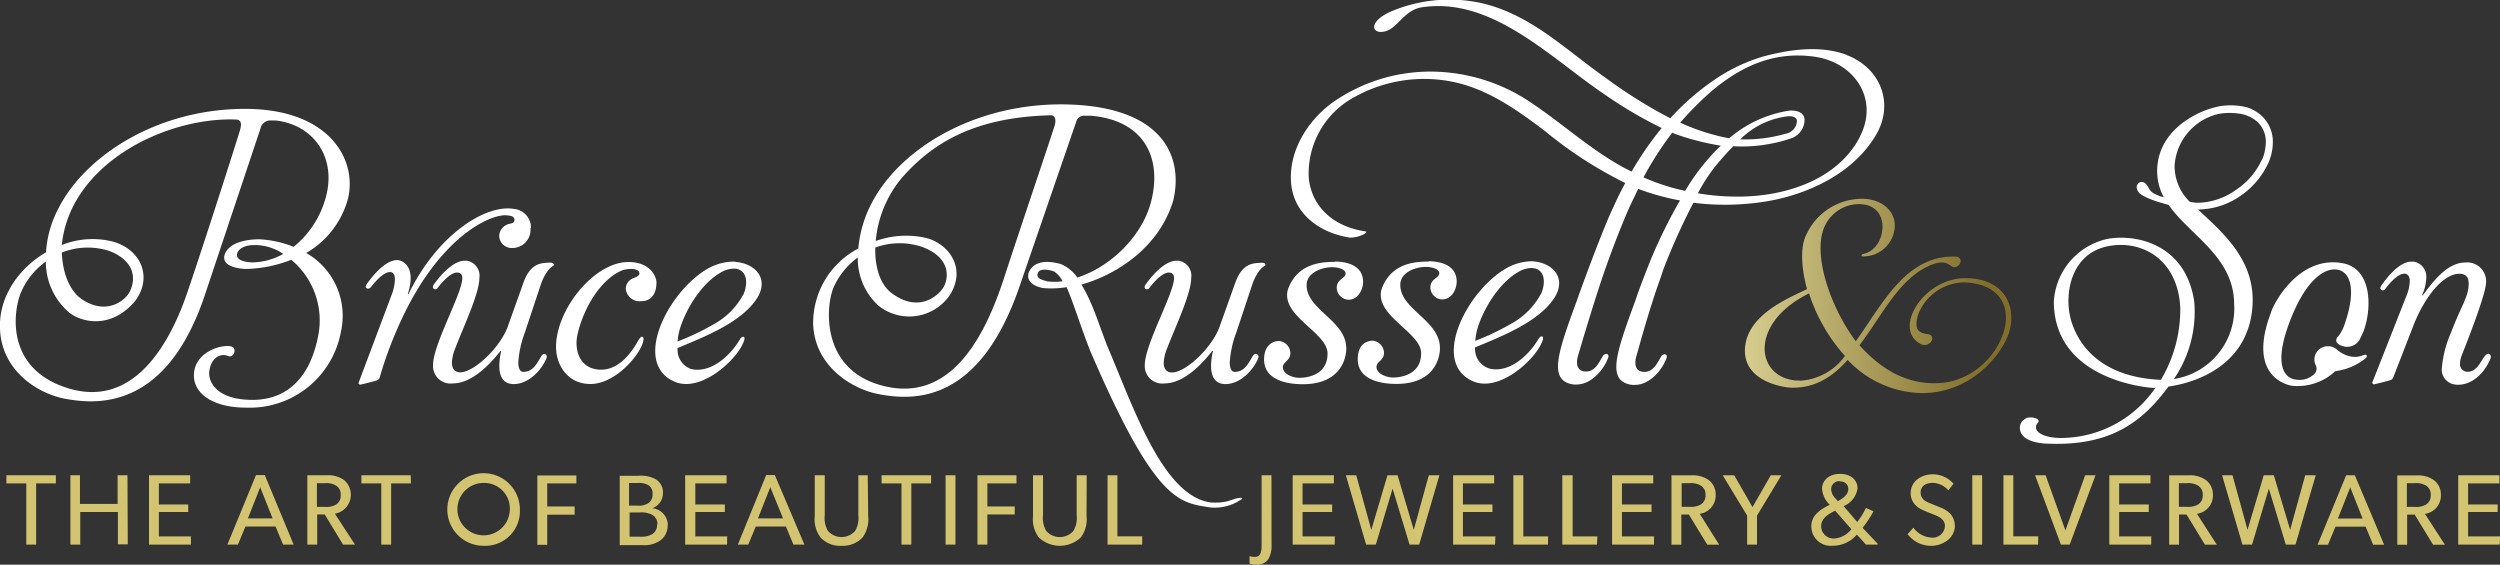 <svg xmlns="http://www.w3.org/2000/svg" viewBox="0 0 332.04 75" xmlns:v="https://vecta.io/nano"><rect x="0" y="0" width="332.04" height="75" fill="#333333" stroke="none"/><defs><linearGradient id="A" x1="232.14" y1="39.27" x2="263.92" y2="39.27" gradientUnits="userSpaceOnUse"><stop offset="0" stop-color="#d4cb8d"/><stop offset="1" stop-color="#816e2a"/></linearGradient></defs><path d="M7.42 63.12H.85v1.08h2.64v8.13H4.8V64.2h2.62zm9.51 0h-1.31v3.81h-5v-3.81H9.35v9.21h1.31V68h5v4.3h1.31zm8.43 8.12H21.1V68H25v-1h-3.9v-2.8h4.16v-1.08h-5.47v9.21h5.57zm9.81-8.14H34l-3.8 9.23h1.4l1-2.4h4l1 2.4H39zm-2.24 5.75l1.63-4.14 1.64 4.14zm11.55-.62a2.56 2.56 0 0 0 1.22-4.47 3.64 3.64 0 0 0-2.25-.64h-2.63v9.21h1.31v-4h1l2.43 4h1.59zm.77-2.49a1.38 1.38 0 0 1-.59 1.26 2.64 2.64 0 0 1-1.57.32h-1v-3.14h1a2.5 2.5 0 0 1 1.57.33 1.35 1.35 0 0 1 .59 1.23m9.3-2.62H48v1.08h2.64v8.13h1.31V64.2h2.63zm14.5 4.62a4.82 4.82 0 1 0-4.81 4.75 4.6 4.6 0 0 0 4.81-4.75m-1.34 0a3.48 3.48 0 1 1-3.47-3.6 3.4 3.4 0 0 1 3.47 3.6m8.84-4.59h-5.18v9.21h1.31v-4h3.64v-1.09h-3.64V64.2h3.87zm12.15 6.6a2.28 2.28 0 0 0-2.07-2.25h0a2.11 2.11 0 0 0 1.42-2 2 2 0 0 0-1-1.87 4.11 4.11 0 0 0-2.22-.44h-2.52v9.21h3a3.68 3.68 0 0 0 2.36-.6 2.38 2.38 0 0 0 1-2m-2-4.14a1.35 1.35 0 0 1-.63 1.21 2.29 2.29 0 0 1-1.39.28h-1.1v-3h1.21a2.48 2.48 0 0 1 1.28.25 1.23 1.23 0 0 1 .63 1.18m.6 4.08a1.43 1.43 0 0 1-.67 1.3 3 3 0 0 1-1.64.32h-1.34v-3.22H85a3 3 0 0 1 1.64.33 1.38 1.38 0 0 1 .67 1.27m9.27 1.58h-4.23V68h3.92v-1h-3.92v-2.8h4.15v-1.08H91v9.21h5.57zm6.33-8.14h-1.15L98 72.33h1.38l1-2.4h4l1 2.4h1.46zm-2.24 5.75l1.64-4.14 1.69 4.14zm14.58-5.73H114v5.33a3.36 3.36 0 0 1-.43 2.07 2.41 2.41 0 0 1-3.6 0 3.35 3.35 0 0 1-.43-2.07v-5.33h-1.33v5.45a4 4 0 0 0 .76 2.8 3.51 3.51 0 0 0 2.8 1.12 3.57 3.57 0 0 0 2.8-1.12 4.05 4.05 0 0 0 .74-2.8zm8.42 0h-6.58v1.08h2.64v8.13h1.31V64.2h2.63zm1.92 9.21h1.31v-9.21h-1.31zm9.41-9.21h-5.18v9.21h1.32v-4h3.63v-1.06h-3.63V64.2H135zm9.33 0H143v5.33a3.36 3.36 0 0 1-.44 2.07 2.4 2.4 0 0 1-3.6 0 3.35 3.35 0 0 1-.43-2.07v-5.33h-1.33v5.45a4 4 0 0 0 .76 2.8 4.06 4.06 0 0 0 5.6 0 4 4 0 0 0 .75-2.8zm7.37 8.11h-3.29v-8.11h-1.31v9.21h4.6zm17.17-8.11h-1.31v9.23c0 .86-.1 1.61-.88 1.61a1.83 1.83 0 0 1-.72-.11v1a2.84 2.84 0 0 0 1 .16 1.81 1.81 0 0 0 1.5-.75 3.55 3.55 0 0 0 .42-1.94zm8.42 8.12H173V68h3.93v-1H173v-2.8h4.16v-1.08h-5.47v9.21h5.58zm12.48-8.12l-2 7.25-2.15-7.25h-1.34l-2.15 7.25-2-7.25h-1.38l2.69 9.21h1.29l2.23-7.43 2.25 7.43h1.28l2.69-9.21zm8.84 8.12h-4.31V68h3.92v-1h-3.92v-2.8h4.15v-1.08H193v9.21h5.57zm7 0h-3.29v-8.12H201v9.21h4.6zm6.55 0h-3.29v-8.12h-1.37v9.21h4.6zm7.52 0h-4.26V68h3.93v-1h-3.93v-2.8h4.16v-1.08h-5.47v9.21h5.57zm6.07-3a2.45 2.45 0 0 0 2.12-2.52 2.4 2.4 0 0 0-.91-1.95 3.63 3.63 0 0 0-2.24-.64H222v9.21h1.31v-4h1l2.44 4h1.58zm.77-2.49a1.39 1.39 0 0 1-.6 1.24 2.64 2.64 0 0 1-1.57.32h-1v-3.13h1a2.5 2.5 0 0 1 1.57.33 1.36 1.36 0 0 1 .6 1.23m8.67-2.62l-2.43 4.23-2.43-4.23h-1.53l3.25 5.36v3.85h1.31v-3.85l3.24-5.36zm14.19 9.21h-1.55L246.62 71a4.15 4.15 0 0 1-3.16 1.48 2.59 2.59 0 0 1-2.89-2.57c0-1.46 1.15-2.22 2.45-2.87a3.23 3.23 0 0 1-1.02-2.1c0-1.2 1-2 2.38-2s2.33.76 2.33 1.93a3 3 0 0 1-1.85 2.35l1.81 2.11a10.47 10.47 0 0 0 1.16-1.87l1 .45a14.17 14.17 0 0 1-1.45 2.19l2 2.11zm-5-8.42a1.06 1.06 0 0 0-1.17 1.09 1.8 1.8 0 0 0 .51 1.14l.38.42c.45-.25 1.39-.77 1.39-1.61a1 1 0 0 0-1.13-1m-.63 3.87l-.39.21c-.66.38-1.46.89-1.46 1.86a1.64 1.64 0 0 0 1.75 1.63 3.12 3.12 0 0 0 2.26-1.24zm15.9 2a2.35 2.35 0 0 0-.57-1.55 3.59 3.59 0 0 0-1.05-.75l-1.72-.7c-.57-.23-1.2-.55-1.2-1.41s.7-1.28 1.62-1.28a2.86 2.86 0 0 1 2.06 1l.69-.88a3.65 3.65 0 0 0-2.68-1.25 3.33 3.33 0 0 0-2.15.68 2.3 2.3 0 0 0-.86 1.78 2.23 2.23 0 0 0 .61 1.6 2.88 2.88 0 0 0 .94.65c.35.18 1 .43 1.48.62s1.52.56 1.52 1.52a1.63 1.63 0 0 1-1.83 1.55 3.17 3.17 0 0 1-2.36-1.32l-.77.86a3.88 3.88 0 0 0 3 1.55 3.54 3.54 0 0 0 2.29-.72 2.54 2.54 0 0 0 1-2m2.3 2.56h1.31v-9.21h-1.31zm8.76-1.1h-3.31v-8.11h-1.31v9.21h4.6zm6.23-8.11l-2.62 7.33-2.63-7.33h-1.4l3.43 9.21h1.17l3.43-9.21zm8.78 8.12h-4.26V68h3.93v-1h-3.93v-2.8h4.16v-1.08h-5.47v9.21h5.57zm6.07-3a2.45 2.45 0 0 0 2.12-2.52 2.4 2.4 0 0 0-.91-1.95 3.63 3.63 0 0 0-2.24-.64h-2.66v9.21h1.31v-4h1l2.44 4h1.58zm.77-2.49a1.39 1.39 0 0 1-.6 1.24 2.64 2.64 0 0 1-1.57.32h-1v-3.13h1a2.5 2.5 0 0 1 1.57.33 1.36 1.36 0 0 1 .6 1.23m13.61-2.62l-2 7.25-2.17-7.25h-1.34l-2.15 7.25-2-7.25h-1.38l2.7 9.21h1.28l2.23-7.43 2.25 7.43h1.29l2.69-9.21zm6.59 0h-1.15l-3.8 9.23h1.38l1-2.4h4l1 2.4h1.46zm-2.25 5.75l1.64-4.14 1.64 4.14zm11.56-.62a2.45 2.45 0 0 0 2.12-2.52 2.4 2.4 0 0 0-.91-1.95 3.63 3.63 0 0 0-2.24-.64h-2.64v9.21h1.31v-4h1l2.44 4h1.58zm.77-2.49a1.39 1.39 0 0 1-.6 1.24 2.64 2.64 0 0 1-1.57.32h-1v-3.14h1a2.5 2.5 0 0 1 1.57.33 1.36 1.36 0 0 1 .6 1.23m9.22 5.5h-4.26V68h3.93v-1h-3.93v-2.8h4.16v-1.08h-5.47v9.21H332z" fill="#d3c471"/><path d="M300.63 15.62a5.32 5.32 0 0 0-2.25-1.38 9 9 0 0 0-3.37-.16c-2.57.38-7.81 2.7-8.44 7.65a7.39 7.39 0 0 0 .82 4.48 5.75 5.75 0 0 1-1.46-.6c-.57-.38-.6-1-1.08-1.31a.66.66 0 0 0-.79 0c-.38.31-.32.69-.1 1.12s1.46 1.13 4.07 1.79c2.82 4.07 8.64 6.86 8.7 13.13a9.48 9.48 0 0 1-8 10 15.81 15.81 0 0 0 2.7-10.28c-1.08-7.36-7.28-9-11.37-8.36a9.05 9.05 0 0 0-7.28 8.43c.1 9.71 10.93 11.18 12.9 11.37a3.64 3.64 0 0 0 .6 0 15.25 15.25 0 0 1-11.87 6.65c-2.5.16-4.06-.6-4-1.41a.74.74 0 0 1 .29-.6c.41-.69-1.34-.87-1.69-.53a1.39 1.39 0 0 0-.73 1c-.15 1.29 1.08 2.26 3.82 2.32 7.78.28 12.18-2.48 15.9-7.59 3.81-.53 10.29-2.85 11.11-10.09.76-6.51-3.87-10.3-7.18-13.43h.13a9.94 9.94 0 0 0 5.53-1.82 10.69 10.69 0 0 0 3.78-4.58 6.91 6.91 0 0 0 .5-2.5 4.71 4.71 0 0 0-1.24-3.29M287 50.45c-8.45-.37-11.21-5.14-12-8.17-.83-3.29.06-8.37 4.63-9.5 4.32-1.06 9.5 1.23 9.94 7.93a18.21 18.21 0 0 1-2.57 9.74m13.47-29.38A9.49 9.49 0 0 1 297 25.2a9 9 0 0 1-5 1.73h-.16a5.36 5.36 0 0 1-1-.13 6.61 6.61 0 0 1-2.02-4.8 7.55 7.55 0 0 1 5.81-6.86 8 8 0 0 1 2.58-.07 4.54 4.54 0 0 1 2.73 1.23 3.69 3.69 0 0 1 1 2.63 6.54 6.54 0 0 1-.44 2.16m13.4 26.06s-1.59.91-3.56-.75a1.65 1.65 0 0 0-1.14-.41 1.77 1.77 0 0 0-1.81 1.76 1.64 1.64 0 0 0 .19.78 1 1 0 0 1-.29 1.22 2.8 2.8 0 0 1-2.38.66s-3.46-.06-1.05-7c2.19-6.2 4.83-7.83 6.51-7.61s2.73 2.45 1 7.36a5.16 5.16 0 0 1-.76 1.44c-.67.63-.26 1.23.88 1.45a1.93 1.93 0 0 0 1.91-.95l.48-1c1.17-3.07 1.2-8.27-2.58-9.11-6-1.23-9.43 5.48-9.71 6.61-3.34 8.89 2.85 9.64 2.85 9.64a7.33 7.33 0 0 0 5.72-1.94 8.07 8.07 0 0 0 4-1.69s.29-.19.16-.41-.41 0-.41 0m11.81 3.8a2.91 2.91 0 0 0 .77.1c2.22 0 3.81-2.13 4.32-3.57a.44.44 0 0 0 0-.19.35.35 0 0 0-.32-.35c-.76 0-1.14 2.39-2.76 2.39a1 1 0 0 1-1-1.1 3.28 3.28 0 0 1 .22-1.07c.48-1.19 3.24-8.14 3.24-9.71a2.5 2.5 0 0 0-2.79-2.63c-2.54 0-4.54 2.95-5.62 4.36h-.1a6.24 6.24 0 0 0 .57-2.35 2 2 0 0 0-1.68-2.13h-.29c-2 0-4.06 3.28-4.06 3.28a.64.64 0 0 0-.07.26.32.32 0 0 0 .32.28.46.46 0 0 0 .35-.22s1.43-2 2.51-2c.54 0 .73.47.73 1a5.64 5.64 0 0 1-.35 1.7l-4.63 11.75a.24.24 0 0 0 .23.25s1.84-.44 2.19-.57a.6.6 0 0 0 .38-.4l2.57-6.61c1.49-3.94 4-7.11 6.19-7.11 1 0 1.24.62 1.24 1.31 0 1.76-.95 2.82-2.35 6.52a14.56 14.56 0 0 0-1.2 4.57 2 2 0 0 0 1.39 2.24M46.2 26.46c1.3-5.23-2.42-11.94-13.5-12-11.75-.06-21.47 6.23-25 13.34a14.33 14.33 0 0 0-1.59 5.71c-3.65 2.13-6.39 6-6.1 10.4.33 5.41 5.06 8.45 8.84 9.09s13.24 1.72 18.42-14l7.43-22.24A1.35 1.35 0 0 1 36 16h.6c5.12.57 8.26 5.05 6.58 10.53A12.65 12.65 0 0 1 39 32.78a14.22 14.22 0 0 0-4.54-1c-1.21 0-3.94.22-4.61 2-.54 1.63 1.91 1.91 2.77 1.94a17.15 17.15 0 0 0 6.06-1.22 10.47 10.47 0 0 1 3.56 10.21c-1.27 6.3-4.86 8.4-8.7 8.4-4.83 0-5.88-2.45-5.75-3.73.22-1.91 1.52-2.51 2.48-2.1.41.16.82-.09.88-.66 0-.19 0-.62-.79-.66-1.78-.06-4.26 1.13-4.57 3.39-.38 2.75 2.28 4.79 6.92 4.79a12.31 12.31 0 0 0 12.57-10.08 9.61 9.61 0 0 0-4.61-10.46 11.92 11.92 0 0 0 5.53-7.14m-14.33-9.15C31.14 19.75 25.59 37 24.47 40c-2.35 6.27-7 14.1-15.34 11.59s-7.4-10-6.41-12.59a9.74 9.74 0 0 1 3.37-4.26 8.82 8.82 0 0 0 3.17 6.83c1.49 1.15 5.4 2.28 8.67-1.57 2.29-3 1-6.74-2.86-7.89a11 11 0 0 0-6.86.43c1.08-10.8 13.85-17.07 23.25-16.66.76.12.54.94.41 1.44M8.21 33.54a9.34 9.34 0 0 1 6.36-.19c4.19 1.66 3.2 4.85 2.31 5.92s-3.08 2.35-5.87.56c-1.65-1-2.7-3.44-2.8-6.29m25.28 1.31c-1.49-.06-2.12-.5-2-1.13s1-1.31 2.89-1.15a6.84 6.84 0 0 1 3.24 1.15 8.59 8.59 0 0 1-4.1 1.13m37-4.54a2.49 2.49 0 0 0-2.32-2.57c-3.75-.59-10.1 3.42-13.94 11.31h-.1C55.47 35 53 34.57 53 34.57c-2-.34-4.35 3.26-4.35 3.26s-.19.31.07.47a.46.46 0 0 0 .54-.16s1.55-2.13 2.63-2 .26 2.66.26 2.66l-4.51 12c-.09.25.22.29.22.29s1.87-.44 2.19-.57a.52.52 0 0 0 .38-.4 52.89 52.89 0 0 1 2.41-6.61c5.24-12 12.3-15.13 14.49-14.91.6.06 1 .15 1 .62s-.48.44-.76.53a1.71 1.71 0 0 0-1.27 1.57 1.66 1.66 0 0 0 1.7 1.62 2.41 2.41 0 0 0 2.45-2.63m3 4.67a.7.7 0 0 0-.41-.1c-1 .07-2.54-.09-3.52 2.67l-2 5.6c-.89 2.82-4.51 6.3-6.39 6.3-.85 0-1.11-.63-1.11-1.28a5.82 5.82 0 0 1 .48-2c1.2-3.1 3.17-7.23 3.17-9.27A2 2 0 0 0 62 34.63h-.29c-2 0-4.16 3.26-4.16 3.26a.63.63 0 0 0-.06.25.31.31 0 0 0 .32.28.46.46 0 0 0 .35-.22s1.46-2 2.54-2c.51 0 .7.31.7.75 0 2-3.88 8.8-3.88 11.5a2.32 2.32 0 0 0 2.64 2.47c2.67 0 5.17-2.85 6.32-4.32h.09a9.17 9.17 0 0 0-.25 2c0 1.35.48 2.41 1.91 2.41 2 0 3.74-1.88 4.38-3.5a.44.44 0 0 0 0-.19.35.35 0 0 0-.31-.32c-.19 0-.35.22-.35.22-.63 1-1.11 2.17-2.44 2.17-.48 0-.67-.54-.67-1.26a13.74 13.74 0 0 1 .86-3.94l2.19-6.58s.63-1.79 1.58-2.29a.15.15 0 0 0 .1-.13.24.24 0 0 0-.1-.18M84 37a1.53 1.53 0 0 0-.89 1.35A1.85 1.85 0 0 0 85.19 40c.92 0 2-.53 2-2.51 0-.59-.67-2.69-3.72-2.69-4.57 0-9.62 6.3-9.62 11.28 0 2.19 1.36 4.92 4.57 4.92 3.56 0 7.05-4.42 7.05-6 0-.15-.06-.28-.22-.28s-.41.38-.41.38c-1.15 2.13-2.83 4-5 4s-3.27-1.54-3.27-3.57c0-1.85 1.91-7.52 5.72-9.47a3.37 3.37 0 0 1 1.49-.34c1 0 1.14.38 1.14.6s-.16.43-1 .68m13.65-2.25a7 7 0 0 0-3.17.72c-5.31 2.66-10.64 12.56-4.89 15.19 3.52 1.6 8.22-2.82 9.14-5 0 0 .42-.78.13-.91s-.54.38-.54.38c-1.46 2.41-4 4.45-6.45 3.88A2.69 2.69 0 0 1 90 46.22c3.68-1.53 8.64-3.47 10.64-6.76 1.46-2.54-.35-4.45-2.93-4.67m1 4.35a9.79 9.79 0 0 1-3.91 3.92 33.42 33.42 0 0 1-4.8 2.29 7.83 7.83 0 0 1 .19-1.26c.57-2.32 2.79-6.61 6-8.14 2.6-1 3.49.94 2.54 3.19m66.15 27.25c.32-.28.06-.5-1.75.16a7.08 7.08 0 0 1-2.35.18c-6.39-.88-10.29-12.8-13.75-20.85-1.26-3.31-1.93-5.64-3.39-8.08 4.79-1.38 10.35-5 12.19-11.19 1.37-5.79-1.33-12.68-14.86-12.75-11.82 0-21.53 6-25.22 13.16A15.9 15.9 0 0 0 114 33a11.18 11.18 0 0 0-6 10.09c.22 5.39 4.89 8.49 8.61 9.24 5.08 1 13.4 1 18.67-13.91l7.75-22.52a1.16 1.16 0 0 1 1.11-.53h.73c7 .59 9.4 5.45 8.1 11.06-1.14 5-5.62 9.08-9.88 10.43a5.1 5.1 0 0 0-2.19-1.79c-3.08-.84-4 .41-4.29 1.19-.44 1.66 1.94 2 1.94 2a12.41 12.41 0 0 0 3.11-.12c.89 2 1.78 5 3.12 8.42 8.68 20.21 11.83 20.17 15.91 20.83a6.17 6.17 0 0 0 4.22-1.1m-48.66-33.41a9.44 9.44 0 0 1 6.19-.1c4.1 1.51 3.47 4.42 2.86 5.39-.7 1.13-3.3 3.45-6.89.75-1.52-1.15-2.22-3.44-2.16-6m23.88-16.42c-.5 1.66-4.22 12.6-6.79 20.46s-7.21 16.95-16.61 14.13c-7.59-2.29-7.08-10.18-6.07-12.78a9.73 9.73 0 0 1 3.27-4.11 8.46 8.46 0 0 0 2.7 6.36 6.53 6.53 0 0 0 9.53-1.38c2.25-3.57-.16-6.83-3.18-7.58a11.93 11.93 0 0 0-6.67.41 15.2 15.2 0 0 1 3.37-8.27c3.94-4.54 9.5-8.21 20-8.43.54.13.54.72.44 1.19M139 37.33c-.22-.07-1.71-.29-1.05-1.26.45-.47 1.66-.18 2.07 0a3.33 3.33 0 0 1 1.11 1.29 8.4 8.4 0 0 1-2.13 0M168 35a.75.75 0 0 0-.42-.1c-1 .07-2.54-.09-3.52 2.67l-2 5.6c-.89 2.82-4.51 6.3-6.39 6.3-.85 0-1.11-.63-1.11-1.28a5.82 5.82 0 0 1 .48-2c1.21-3.1 3.17-7.23 3.17-9.27a2 2 0 0 0-1.68-2.29h-.28c-2 0-4.16 3.26-4.16 3.26a.57.57 0 0 0-.07.25.31.31 0 0 0 .32.28.46.46 0 0 0 .35-.22s1.46-2 2.54-2c.51 0 .7.31.7.75 0 2-3.88 8.8-3.88 11.5a2.32 2.32 0 0 0 2.64 2.47c2.67 0 5.18-2.85 6.32-4.32h.1a8.6 8.6 0 0 0-.26 2c0 1.35.48 2.41 1.91 2.41 2 0 3.74-1.88 4.38-3.5a.44.44 0 0 0 0-.19.35.35 0 0 0-.35-.32c-.19 0-.35.22-.35.22-.63 1-1.11 2.17-2.44 2.17-.48 0-.67-.54-.67-1.26a13.74 13.74 0 0 1 .86-3.94l2.19-6.58s.63-1.79 1.59-2.29a.16.16 0 0 0 .09-.13.26.26 0 0 0-.06-.19m9.33-.22c-1.81 0-4.89.19-6.19 3.44a2.4 2.4 0 0 0-.19 1c0 3.07 5.37 5.14 5.37 7.73 0 2.76-2.51 3.23-3.75 3.23-.86 0-2.19-.5-2.19-1.41 0-.69 1-.88 1-1.85a1.65 1.65 0 0 0-1.49-1.63c-.95 0-2 .66-2 2.45 0 2.6 2.73 3.29 5.14 3.29 5.21 0 5.78-3.67 5.78-4.73 0-3.76-5.27-5.11-5.27-8.43 0-1.6 1.91-2.38 3.4-2.38.67 0 1.78.22 1.78.85s-1.18.72-1.18 1.88a1.63 1.63 0 0 0 1.56 1.59c1.27 0 1.94-1.34 1.94-2.38 0-2.57-3-2.69-3.69-2.69m12.42 0c-1.81 0-4.89.19-6.19 3.44a2.4 2.4 0 0 0-.19 1c0 3.07 5.36 5.14 5.36 7.73 0 2.76-2.51 3.23-3.74 3.23-.86 0-2.19-.5-2.19-1.41 0-.69 1-.88 1-1.85a1.66 1.66 0 0 0-1.49-1.63c-1 0-2 .66-2 2.45 0 2.6 2.73 3.29 5.14 3.29 5.21 0 5.78-3.67 5.78-4.73 0-3.76-5.27-5.11-5.27-8.43 0-1.6 1.91-2.38 3.4-2.38.66 0 1.78.22 1.78.85s-1.18.72-1.18 1.88a1.62 1.62 0 0 0 1.56 1.59c1.27 0 1.93-1.34 1.93-2.38 0-2.57-3-2.69-3.68-2.69m13.85 0a7 7 0 0 0-3.18.72c-5.3 2.66-10.64 12.56-4.89 15.19 3.53 1.6 8.22-2.82 9.15-5 0 0 .41-.78.12-.91s-.54.38-.54.38c-1.46 2.41-4 4.45-6.44 3.88a2.69 2.69 0 0 1-1.94-2.82c3.68-1.53 8.64-3.47 10.64-6.76 1.46-2.54-.35-4.45-2.92-4.67m1 4.35a9.8 9.8 0 0 1-3.9 3.92 34.05 34.05 0 0 1-4.8 2.29 9.13 9.13 0 0 1 .19-1.26c.57-2.32 2.8-6.61 6-8.14 2.61-1 3.5.94 2.54 3.19m40.68-31.74c-3.53-1.35-7.63-.76-11.15.18a22.77 22.77 0 0 0-6.45 3.07 32.28 32.28 0 0 0-5.91 5.14 65.36 65.36 0 0 1-8.57-5.36c-5.4-3.79-10.1-8.58-16.8-10a19.91 19.91 0 0 0-11.3 1c-3.75 1.47-3 3.44-1 2.75 1.49-.5 2.42-2.78 4.67-3.13 9.4-1.44 17.21 6.86 24.45 11.69A56.2 56.2 0 0 0 220.7 17a43.5 43.5 0 0 0-4 5.79 30.76 30.76 0 0 1-2.1-1.13c-3.84-2.28-7.21-5.29-10.92-7.8a23.86 23.86 0 0 0-12.55-4.32 22.57 22.57 0 0 0-14.32 4.2c-3.27 2.47-5.68 6.45-5.33 10.59s3.87 6.64 7.84 7.23a4 4 0 0 0 1.65-.37c.16-.07.83-.41.32-.47-3.91-.57-7-3-7.46-7a11.52 11.52 0 0 1 5.08-10.24 19 19 0 0 1 15-2.39c4.26 1.13 7.88 3.73 11.34 6.36a55 55 0 0 0 10.61 6.86c-.55 1-1.09 2.1-1.56 3.17-1.37 2.75-4.64 11.74-4.86 12.43-2.51 6.8-3.68 10.31-.92 11.06a2.51 2.51 0 0 0 .86.1c2 0 3.65-2 4.22-3.58.06-.18.06-.37-.16-.47s-.51.19-.51.19c-.57.94-1.08 2.2-2.38 2.13-1.65-.09-.95-2.13-.95-2.13s.06-.25.19-.65c0 0 2.19-7.46 3.62-11.41a121.29 121.29 0 0 1 2.73-7c.41-1 1-2.09 1.43-3.07a31.81 31.81 0 0 0 5.56 1.54 69 69 0 0 0-3.88 7.86c-1.49 3.73-1.9 5-2.06 5.48-2.51 6.8-3.69 10.31-.92 11.06a2.51 2.51 0 0 0 .86.1c2 0 3.65-2 4.22-3.58.06-.18.06-.37-.16-.47s-.51.19-.51.19c-.57.94-1.08 2.2-2.38 2.13-1.65-.09-.95-2.13-.95-2.13s.06-.25.19-.65c0 0 1.46-5.42 2.89-9.37.44-1.25.28-.94.85-2.38a87.18 87.18 0 0 1 3.63-7.93 34.05 34.05 0 0 0 10.09-.25c5.44-1 11.06-3.73 14-8.49 2.67-4.2.92-9.09-3.71-10.87m-27 16.22a45.15 45.15 0 0 1 3.81-5.92 5.54 5.54 0 0 0 .6.25 34.81 34.81 0 0 0 5.85 1.48 27.87 27.87 0 0 0-4.73 6 28.12 28.12 0 0 1-5.53-1.79M247 18.22c-3.08 5.89-10.39 8-16.61 7.89a30.45 30.45 0 0 1-4.89-.44 24.57 24.57 0 0 1 2.06-3.25 37.75 37.75 0 0 1 2.64-3 19.55 19.55 0 0 0 5-.34 17.33 17.33 0 0 0 2.54-.66 2.61 2.61 0 0 0 1.93-2.63c-.16-1.1-1.49-1.13-2-1.1a16 16 0 0 0-8 3.67 16.46 16.46 0 0 1-1.75-.38 27.73 27.73 0 0 1-4.76-1.69 41.1 41.1 0 0 1 4.22-4.23c3.91-3.29 8.26-5.26 13.53-4.54 5.43.72 8.7 5.7 6.1 10.65m-15.88.34a10.76 10.76 0 0 1 6.38-3.07c.07 0 1.15-.09 1.15.66a1.8 1.8 0 0 1-1.5 1.66 19.25 19.25 0 0 1-5.87.75h-.16" fill="#fff"/><path d="M267 43.53c.66-3.32-1.12-6.61-6-6.58-5.59 0-9.71 6.86-5.84 8.77a1.08 1.08 0 0 0 1.37-.41.59.59 0 0 0-.45-.93c-1.43-.16-1.81-.73-1.36-2.48a6.62 6.62 0 0 1 6.19-4.39c9.78.41 5.14 12.69-3.08 13.35-4.64.37-8.16-2-10.86-5 3.08-4.08 5.33-9 9.56-10.69 2.16-.84 2.44.32 3 .32.89 0 1.31-1.32.23-1.41-6.61-.22-9.69 6.23-13.28 11.24-3.75-5.07-5.78-12.09-4.06-15.41a5 5 0 0 1 4.76-2.79c4.16.22 3.34 6.08.25 6.61-.15 0-.28.28-.09.32a4.16 4.16 0 0 0 4.32-4.14c0-1.66-1.43-3.48-4.35-3.51a8.16 8.16 0 0 0-7.43 4.83c-.77 1.56-.67 4.26.12 7.17-2.51 1.22-7.78 3.35-8.22 7.64s4.35 5.33 6.06 5.45c3.24.1 5.59-1.47 7.56-3.69a13.83 13.83 0 0 0 9.94 4.41c6.84-.04 11.06-5.67 11.66-8.68zm-28 7h-.51c-5.36-.48-6.19-7.65 1.78-11.56a22.79 22.79 0 0 0 4.77 8.3 7.91 7.91 0 0 1-6.04 3.3z" fill="url(#A)"/></svg>